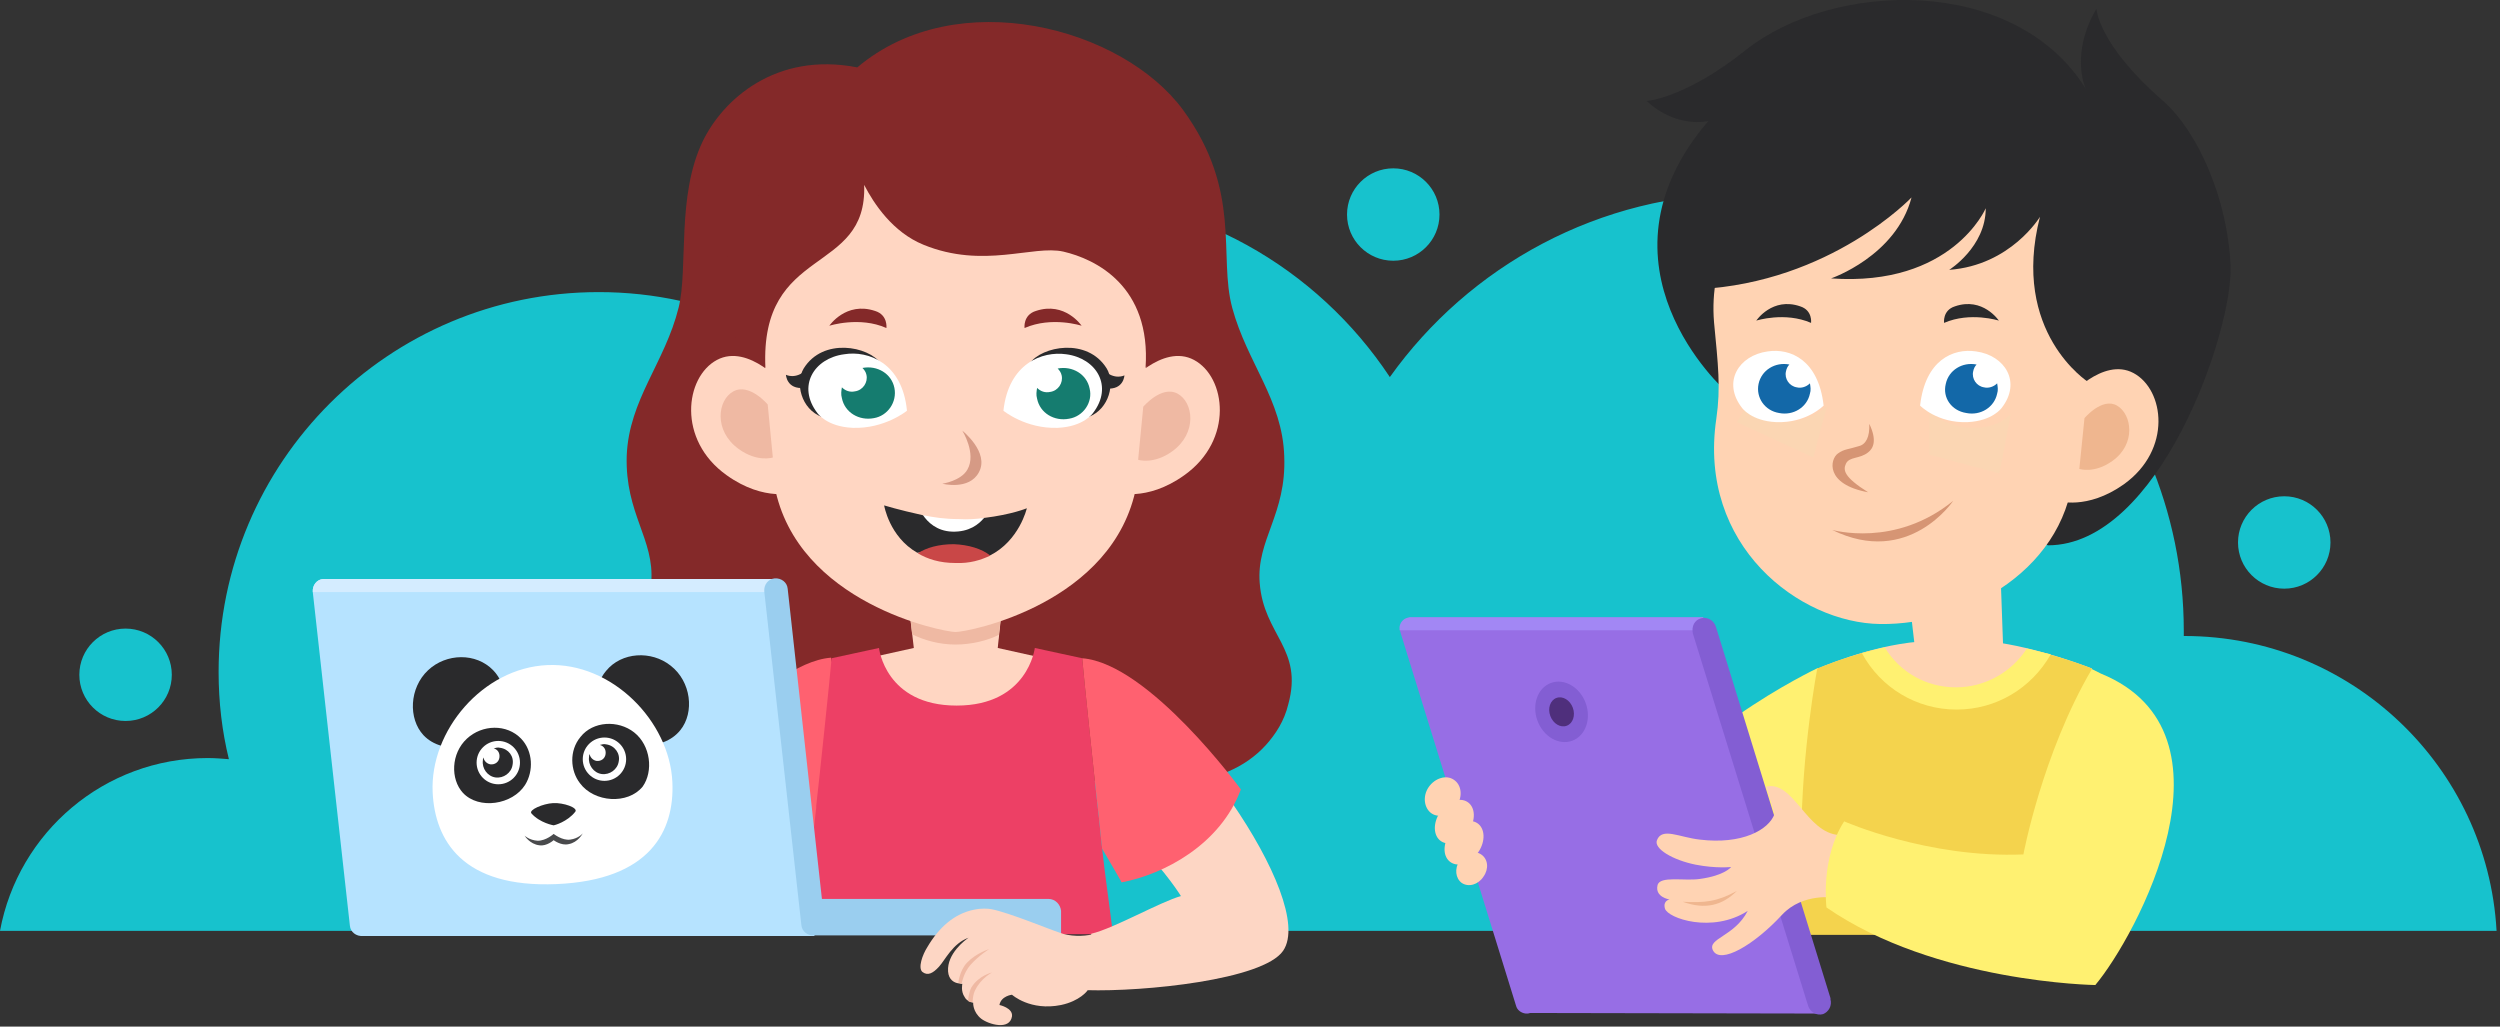 <?xml version="1.0" encoding="UTF-8"?> <svg xmlns="http://www.w3.org/2000/svg" width="1656" height="680" viewBox="0 0 1656 680" fill="none"><rect x="0" y="0" width="1656" height="680" fill="#333333" stroke="none"/> <g clip-path="url(#clip0_2569_10047)"> <path d="M1653.73 616.598C1647.68 507.798 1557.32 421.287 1446.92 421.287H1446.54C1446.54 420.153 1446.54 419.02 1446.54 417.887C1446.54 258.087 1316.86 128.131 1156.55 128.131C1059.39 128.131 973.184 176.109 920.63 249.776C872.614 177.242 790.57 129.265 697.184 129.265C619.299 129.265 548.975 162.509 500.203 215.776C468.444 201.42 433.66 193.487 396.608 193.487C257.474 193.487 144.805 306.065 144.805 445.087C144.805 465.109 147.074 484.375 151.611 502.887C147.074 502.509 142.159 502.131 137.622 502.131C69.189 502.131 12.099 551.242 0 616.598H1653.73Z" fill="#17C2CD"></path> <path d="M1513.08 389.931C1530 389.931 1543.71 376.231 1543.71 359.331C1543.71 342.431 1530 328.731 1513.08 328.731C1496.17 328.731 1482.46 342.431 1482.46 359.331C1482.46 376.231 1496.17 389.931 1513.08 389.931Z" fill="#17C2CD"></path> <path d="M922.899 172.709C939.814 172.709 953.523 159.009 953.523 142.109C953.523 125.209 939.814 111.509 922.899 111.509C905.983 111.509 892.274 125.209 892.274 142.109C892.274 159.009 905.983 172.709 922.899 172.709Z" fill="#17C2CD"></path> <path d="M83.178 477.575C100.092 477.575 113.803 463.877 113.803 446.975C113.803 430.077 100.092 416.375 83.178 416.375C66.265 416.375 52.553 430.077 52.553 446.975C52.553 463.877 66.265 477.575 83.178 477.575Z" fill="#17C2CD"></path> <path d="M1204.19 442.82C1204.19 442.82 1238.6 427.709 1270.73 425.064H1318.75C1349.38 428.464 1385.67 442.82 1385.67 442.82C1385.67 442.82 1387.94 481.353 1379.24 530.464H1210.62C1202.3 481.353 1204.19 442.82 1204.19 442.82Z" fill="#FFD3B3"></path> <path d="M1295.31 374.064L1324.8 369.909L1327.82 455.286H1295.31H1271.49L1262.04 374.064H1295.31Z" fill="#FFD3B3"></path> <path d="M1076.4 554.642C1104 489.664 1204.19 442.442 1204.19 442.442L1213.27 528.197C1174.32 551.242 1145.97 576.175 1145.97 576.175C1150.88 599.597 1150.13 622.264 1163.36 652.109C1163.36 652.109 1151.64 635.864 1137.27 645.309C1123.28 654.753 1097.19 635.486 1097.19 635.486C1097.19 635.486 1055.23 604.509 1076.4 554.642Z" fill="#FFF171"></path> <path d="M1356.56 361.22C1429.91 361.22 1479.06 220.309 1477.55 176.109C1475.65 131.909 1455.99 87.331 1432.93 66.931C1389.45 29.154 1388.7 5.731 1388.7 5.731C1370.93 35.954 1381.51 58.62 1381.51 58.62C1334.25 -16.935 1214.02 -12.78 1156.18 33.309C1116.48 65.042 1090.77 66.931 1090.77 66.931C1110.81 85.442 1131.6 80.153 1131.6 80.153C1049.56 176.109 1142.94 258.842 1142.94 258.842L1356.56 361.22Z" fill="#2A2A2C"></path> <path d="M1263.93 85.443C1314.97 85.443 1397.77 113.398 1388.7 213.132C1384.92 256.576 1374.71 286.798 1373.95 307.954C1370.93 376.332 1302.49 414.109 1245.4 413.353C1192.09 412.598 1124.42 361.598 1136.89 277.354C1139.92 256.576 1138.03 241.465 1135.38 213.51C1128.58 131.532 1212.89 85.443 1263.93 85.443Z" fill="#FFD3B3"></path> <path d="M1293.8 331.753C1293.8 331.753 1264.31 375.953 1213.64 351.02C1214.02 351.02 1255.23 363.109 1293.8 331.753Z" fill="#D69574"></path> <path d="M1324.04 212.376C1324.04 212.376 1313.46 196.509 1294.93 202.931C1286.61 205.576 1287.75 213.887 1287.75 213.887C1305.14 206.331 1324.04 212.376 1324.04 212.376Z" fill="#2A2A2C"></path> <path d="M1163.36 212.376C1163.36 212.376 1173.95 196.509 1192.47 202.931C1200.79 205.576 1199.65 213.887 1199.65 213.887C1182.26 206.331 1163.36 212.376 1163.36 212.376Z" fill="#2A2A2C"></path> <path d="M1277.92 272.442C1277.92 272.442 1289.26 284.153 1309.3 283.398C1325.93 282.642 1331.98 273.953 1331.98 273.953L1324.42 313.62L1277.92 301.153V272.442Z" fill="#FBD6B3"></path> <path d="M1156.18 270.176C1156.18 270.176 1162.22 278.865 1178.86 279.62C1198.9 280.753 1210.24 268.665 1210.24 268.665L1201.17 303.042L1150.5 279.62L1156.18 270.176Z" fill="#FBD6B3"></path> <path d="M1266.2 130.776C1255.99 169.687 1212.89 184.42 1212.89 184.42C1293.04 190.087 1315.35 137.954 1315.35 137.954C1315.35 163.642 1291.15 178.754 1291.15 178.754C1331.98 175.731 1351.27 143.62 1351.27 143.62C1331.61 220.309 1383.4 253.176 1383.4 253.176L1428.02 130.398L1262.42 70.709C1262.42 70.709 1155.42 66.554 1122.9 163.265C1121.01 168.554 1125.93 180.642 1124.79 191.598C1212.89 187.065 1266.2 130.776 1266.2 130.776Z" fill="#2A2A2C"></path> <path d="M1238.22 280.753C1243.51 291.709 1240.87 296.998 1237.46 299.642C1231.79 304.176 1224.99 302.287 1222.72 307.198C1220.83 311.353 1221.21 315.887 1237.46 326.087C1208.73 320.798 1212.13 304.176 1217.42 300.398C1221.58 297.376 1224.23 297.753 1231.41 295.487C1235.95 294.353 1238.6 289.442 1238.22 280.753Z" fill="#D69574"></path> <path d="M1369.41 263.753C1369.41 263.753 1392.85 236.176 1413.27 247.131C1433.69 258.087 1438.98 297.753 1406.84 320.798C1382.27 338.176 1362.99 331.753 1362.99 331.753L1369.41 263.753Z" fill="#FFD3B3"></path> <path d="M1380.76 276.976C1380.76 276.976 1392.48 262.998 1402.31 268.665C1412.14 274.331 1415.16 293.976 1399.28 305.309C1387.18 313.998 1377.35 310.598 1377.35 310.598L1380.76 276.976Z" fill="#EFB68F"></path> <path d="M1271.87 268.665C1271.87 268.665 1283.21 280.376 1303.25 279.62C1319.89 278.865 1325.93 270.176 1325.93 270.176C1339.17 253.176 1328.2 235.42 1308.92 232.776C1293.8 230.509 1275.27 238.442 1271.87 268.665Z" fill="white"></path> <path d="M1288.88 254.309C1290.77 245.242 1299.85 239.576 1309.3 241.465C1308.16 242.598 1307.41 244.109 1307.03 245.998C1305.9 250.909 1309.3 255.82 1314.21 256.576C1317.24 257.331 1320.64 256.198 1322.91 253.931C1323.29 256.198 1323.67 258.465 1322.91 260.731C1321.02 269.798 1311.95 275.465 1302.49 273.576C1292.66 272.065 1286.61 263.376 1288.88 254.309Z" fill="#1368A8"></path> <path d="M1207.97 268.665C1207.97 268.665 1196.63 280.376 1176.59 279.62C1159.96 278.865 1153.91 270.176 1153.91 270.176C1140.67 253.176 1151.64 235.42 1170.92 232.776C1186.04 230.509 1204.57 238.442 1207.97 268.665Z" fill="white"></path> <path d="M1164.87 254.309C1166.76 245.242 1175.84 239.576 1185.29 241.465C1184.15 242.598 1183.4 244.109 1183.02 245.998C1181.88 250.909 1185.29 255.82 1190.2 256.576C1193.23 257.331 1196.63 256.198 1198.9 253.931C1199.28 256.198 1199.65 258.465 1198.9 260.731C1197.01 269.798 1187.93 275.465 1178.48 273.576C1169.03 272.065 1162.98 263.376 1164.87 254.309Z" fill="#1368A8"></path> <path d="M1391.34 556.153C1391.34 503.642 1386.05 446.975 1385.67 442.82C1384.92 442.442 1369.41 436.398 1350.13 431.487C1339.17 449.998 1318.75 462.842 1295.31 462.842C1271.87 462.842 1251.07 449.998 1240.11 430.731C1219.69 436.02 1203.81 442.82 1203.81 442.82C1203.81 442.82 1203.81 442.82 1203.81 442.442C1203.81 442.442 1193.23 498.353 1193.23 555.775C1193.23 578.82 1192.85 599.22 1191.72 619.242H1392.85C1391.72 599.975 1391.34 579.198 1391.34 556.153Z" fill="#F4D34D"></path> <path d="M1342.57 429.598C1332.36 445.464 1314.59 455.286 1295.69 455.286C1276.03 455.286 1258.64 445.464 1248.43 428.842C1243.13 429.975 1237.84 431.486 1233.3 432.62C1245.78 455.664 1269.6 470.02 1296.07 470.02C1322.15 470.02 1345.59 456.042 1358.45 433.375C1352.78 432.242 1347.86 430.731 1342.57 429.598Z" fill="#FFF171"></path> <path d="M1013.64 670.997C1013.26 670.997 1012.5 671.375 1012.13 671.375H1010.61C1007.59 670.997 1004.94 669.109 1004.19 666.086L927.814 419.397C927.814 419.02 927.436 418.264 927.436 417.886C927.436 417.509 927.436 417.131 927.436 416.753C927.436 416.375 927.436 416.375 927.436 415.997V415.62C927.814 412.975 929.704 410.331 932.729 409.575C933.107 409.575 933.863 409.198 934.241 409.198C934.619 409.198 935.375 409.198 935.753 409.198H1128.58L1205.7 671.375L1013.64 670.997Z" fill="#976EE5"></path> <path d="M927.057 417.509C927.057 417.131 927.057 416.753 927.057 416.375C927.057 415.998 927.057 415.998 927.057 415.62V415.242C927.436 412.598 929.326 409.953 932.351 409.198C932.729 409.198 933.485 408.82 933.863 408.82C934.241 408.82 934.997 408.82 935.375 408.82H1128.2L1127.44 417.509H927.057Z" fill="#A287F4"></path> <path d="M1126.68 409.575C1130.84 408.442 1135 410.709 1136.52 414.864L1212.51 661.175V661.931C1213.64 666.086 1211.38 670.242 1207.59 671.753C1203.44 672.887 1199.28 670.62 1197.76 666.464L1121.39 419.775C1120.26 414.864 1122.53 410.709 1126.68 409.575Z" fill="#835ED3"></path> <path d="M1041.45 490.669C1050.26 487.42 1054.24 476.219 1050.34 465.649C1046.44 455.079 1036.13 449.144 1027.32 452.393C1018.5 455.642 1014.52 466.843 1018.42 477.413C1022.32 487.983 1032.63 493.918 1041.45 490.669Z" fill="#835ED3"></path> <path d="M1037.78 480.745C1041.9 479.23 1043.71 473.877 1041.83 468.784C1039.95 463.696 1035.09 460.798 1030.98 462.317C1026.87 463.832 1025.05 469.185 1026.93 474.277C1028.81 479.366 1033.67 482.264 1037.78 480.745Z" fill="#4F2F7C"></path> <path d="M1123.28 572.775C1108.16 569.753 1095.3 562.198 1097.57 556.531C1100.98 547.842 1112.32 554.642 1125.93 556.153C1153.91 559.553 1171.68 549.731 1175.46 539.153L1169.79 521.02C1188.31 516.864 1196.25 551.62 1218.18 553.131L1215.91 594.686C1215.91 594.686 1194.36 590.909 1180.37 606.02C1162.22 625.664 1139.54 639.264 1134.62 629.442C1130.84 621.509 1148.99 620.375 1157.69 603.375C1134.25 618.486 1104.76 608.286 1102.87 601.864C1101.35 596.575 1105.89 595.82 1105.89 595.82C1105.89 595.82 1096.06 594.309 1097.95 586.375C1099.46 579.953 1115.72 583.731 1125.93 582.22C1142.56 579.953 1146.72 574.286 1146.72 574.286C1146.72 574.286 1136.89 575.42 1123.28 572.775Z" fill="#FFD3B3"></path> <path d="M1150.5 590.153C1140.67 599.975 1129.33 602.62 1114.59 597.331C1129.33 598.086 1137.27 597.331 1150.5 590.153Z" fill="#EFB68F"></path> <path d="M946.34 521.398C950.499 515.353 958.06 513.086 962.975 516.486C968.268 519.886 969.025 527.82 964.866 533.864C960.707 539.909 953.145 542.175 948.23 538.775C943.315 535.375 942.181 527.442 946.34 521.398Z" fill="#FFD3B3"></path> <path d="M953.902 538.02C958.817 530.842 966.756 527.82 972.049 531.22C977.343 534.62 977.721 543.309 972.806 550.486C967.89 557.664 959.951 560.686 954.658 557.286C949.365 553.886 948.986 545.198 953.902 538.02Z" fill="#FFD3B3"></path> <path d="M960.329 551.998C965.244 544.82 973.184 541.798 978.477 545.198C983.77 548.598 984.148 557.286 979.233 564.464C974.318 571.642 966.378 574.664 961.085 571.264C955.792 567.864 955.414 559.553 960.329 551.998Z" fill="#FFD3B3"></path> <path d="M966.756 570.131C970.159 564.842 976.586 562.953 981.123 565.975C985.66 568.998 986.416 575.42 982.636 580.709C979.233 585.997 972.806 587.886 968.269 584.864C964.11 581.842 963.353 575.42 966.756 570.131Z" fill="#FFD3B3"></path> <path d="M1340.3 565.975C1277.16 568.62 1221.58 544.064 1221.58 544.064C1205.7 568.62 1209.86 601.109 1209.86 601.109C1282.08 650.975 1387.94 652.486 1387.94 652.486C1415.16 619.997 1487.75 485.509 1391.72 446.22L1385.67 443.198C1352.78 499.109 1340.3 565.975 1340.3 565.975Z" fill="#FFF171"></path> <path d="M834.427 386.153C832.159 357.442 852.197 340.82 850.685 302.287C849.551 264.887 826.11 240.331 816.279 204.065C806.827 169.309 823.085 126.998 783.764 72.976C743.688 18.198 634.044 -11.269 567.879 44.642C513.814 34.065 478.652 66.176 465.419 93.754C448.027 130.02 455.967 177.62 449.54 203.687C440.466 240.331 416.647 264.509 415.134 301.909C414 340.442 433.66 357.065 431.392 385.775C428.745 420.531 402.279 429.22 411.732 466.62C414.378 477.575 420.049 486.264 426.477 493.442C440.844 509.309 461.26 517.242 482.433 517.242H782.63C803.803 517.242 824.597 508.931 838.586 493.442C845.014 486.264 850.685 477.575 853.331 466.62C863.54 429.598 837.074 420.909 834.427 386.153Z" fill="#842929"></path> <path d="M633.288 374.82H600.016L608.712 456.042H633.288H657.485L666.559 374.82H633.288Z" fill="#F8CEB7"></path> <path d="M663.156 403.531L662.022 414.487C654.46 418.264 644.252 421.287 633.288 421.287C622.701 421.287 612.115 418.642 604.553 414.864L603.419 403.153C603.419 403.153 609.847 374.065 633.666 374.065C657.107 374.82 663.156 403.531 663.156 403.531Z" fill="#E7BAA9"></path> <path d="M632.91 380.109H666.181L660.888 429.22L632.532 461.331L605.31 429.22L599.638 380.109H632.91Z" fill="#FFD6C2"></path> <path d="M599.638 380.109L604.175 420.153C611.737 423.931 621.945 426.953 632.91 426.953C643.496 426.953 654.082 424.309 661.644 420.531L666.181 380.109H599.638Z" fill="#EFB9A3"></path> <path d="M574.685 436.02L605.31 429.22H660.888L691.512 436.02C691.512 436.02 686.597 479.086 632.91 479.086C579.6 479.086 574.685 436.02 574.685 436.02Z" fill="#FFD6C2"></path> <path d="M550.488 435.642C550.488 435.642 556.915 465.864 556.915 502.131C556.915 507.798 555.403 528.575 555.403 528.575C551.622 538.398 524.4 584.109 524.4 584.109C496.422 578.82 459.37 559.175 445.381 522.531C445.381 522.531 506.252 439.042 550.488 435.642Z" fill="#FF6170"></path> <path d="M632.91 84.309C590.186 84.309 494.153 91.109 503.227 194.62C507.386 239.576 508.899 300.02 513.057 321.931C527.803 399.753 624.97 418.642 632.91 418.642C641.605 418.642 738.016 399.753 752.762 321.931C756.921 300.398 758.811 239.576 762.592 194.62C772.044 91.109 675.633 84.309 632.91 84.309Z" fill="#FFD6C2"></path> <path d="M549.353 215.776C549.353 215.776 560.318 199.532 579.6 205.954C588.296 208.598 587.162 217.287 587.162 217.287C569.392 209.354 549.353 215.776 549.353 215.776Z" fill="#842929"></path> <path d="M716.466 215.776C716.466 215.776 705.501 199.532 686.219 205.954C677.523 208.598 678.657 217.287 678.657 217.287C696.805 209.354 716.466 215.776 716.466 215.776Z" fill="#842929"></path> <path d="M583.381 240.709C575.441 229.376 545.195 223.332 532.34 244.109C526.669 253.554 530.449 270.932 544.438 276.22L583.381 240.709Z" fill="#2A2A2C"></path> <path d="M600.773 272.065C600.773 272.065 586.027 284.154 564.855 283.398C547.463 282.643 541.414 273.576 541.414 273.576C527.803 255.82 539.145 237.309 559.184 234.665C575.063 232.02 597.748 240.332 600.773 272.065Z" fill="white"></path> <path d="M592.455 256.954C590.564 247.509 581.112 241.843 571.282 243.732C572.416 244.865 573.551 246.376 573.929 248.265C575.063 253.176 571.66 258.465 566.367 259.22C562.964 259.976 559.94 258.843 557.671 256.576C557.293 258.843 556.915 261.109 557.671 263.754C559.562 273.198 569.014 278.865 578.844 276.976C587.918 275.465 594.345 266.398 592.455 256.954Z" fill="#157C6F"></path> <path d="M534.23 244.865C527.047 251.665 520.619 248.265 520.619 248.265C520.619 248.265 520.997 258.087 532.718 256.953L534.23 244.865Z" fill="#2A2A2C"></path> <path d="M682.06 240.709C690 229.376 720.247 223.332 733.101 244.109C738.773 253.554 734.992 270.932 721.003 276.22L682.06 240.709Z" fill="#2A2A2C"></path> <path d="M664.668 272.065C664.668 272.065 679.414 284.154 700.586 283.398C717.978 282.643 724.027 273.576 724.027 273.576C737.638 255.821 726.296 237.309 706.257 234.665C690.378 232.398 668.071 240.709 664.668 272.065Z" fill="white"></path> <path d="M721.759 257.332C719.869 247.887 710.417 242.221 700.586 244.109C701.721 245.243 702.855 246.754 703.233 248.643C704.367 253.554 700.964 258.843 695.671 259.598C692.269 260.354 689.244 259.221 686.975 256.954C686.597 259.221 686.219 261.487 686.975 264.132C688.866 273.576 698.318 279.243 708.148 277.354C717.6 275.843 724.027 266.398 721.759 257.332Z" fill="#157C6F"></path> <path d="M731.211 245.243C738.395 252.043 744.822 248.643 744.822 248.643C744.822 248.643 744.444 258.465 732.723 257.332L731.211 245.243Z" fill="#2A2A2C"></path> <path d="M745.578 255.82C745.578 255.82 769.775 227.109 790.948 238.442C812.121 249.776 817.414 291.331 784.521 314.754C759.189 332.887 739.151 326.087 739.151 326.087L745.578 255.82Z" fill="#FFD6C2"></path> <path d="M757.299 269.42C757.299 269.42 769.397 255.065 779.984 260.731C790.57 266.398 793.216 286.798 776.581 298.887C764.104 307.954 753.896 304.554 753.896 304.554L757.299 269.42Z" fill="#EFB9A3"></path> <path d="M520.241 255.82C520.241 255.82 496.044 227.109 474.871 238.442C453.699 249.776 448.405 291.331 481.299 314.754C506.63 332.887 526.668 326.087 526.668 326.087L520.241 255.82Z" fill="#FFD6C2"></path> <path d="M508.521 267.909C508.521 267.909 496.422 253.554 485.836 259.221C475.249 264.887 472.603 285.287 489.238 297.376C501.715 306.443 511.923 303.043 511.923 303.043L508.521 267.909Z" fill="#EFB9A3"></path> <path d="M585.649 334.776C585.649 334.776 595.479 337.798 610.981 341.198L634.044 349.887L651.814 343.087C670.34 340.82 680.17 336.665 680.17 336.665C680.17 336.665 675.255 358.198 655.594 368.02L632.531 364.242L607.578 366.131C589.052 355.553 585.649 334.776 585.649 334.776Z" fill="#2A2A2C"></path> <path d="M630.641 352.154C641.984 352.531 648.411 347.242 651.814 343.087C646.899 343.842 640.849 344.22 634.8 343.842C626.104 343.842 618.164 342.709 611.359 341.198C614.384 345.731 620.433 351.776 630.641 352.154Z" fill="white"></path> <path d="M607.956 366.509C614.384 370.287 622.323 372.931 632.91 372.931C642.362 373.309 649.545 371.042 655.973 368.02C650.301 363.487 641.605 360.842 631.775 360.465C621.945 360.465 613.627 362.731 607.956 366.509Z" fill="#C94747"></path> <path d="M624.214 320.42C624.214 320.42 641.984 324.954 648.411 312.865C655.595 299.643 637.447 285.287 637.447 285.287C637.447 285.287 646.899 300.398 640.849 310.976C636.69 318.532 624.214 320.42 624.214 320.42Z" fill="#D69A85"></path> <path d="M779.605 213.887L738.395 79.02H527.803L465.797 201.042L507.008 243.731C503.227 161.754 574.685 182.909 572.416 122.465C578.844 134.931 591.321 153.82 611.737 162.131C651.436 178.376 684.329 162.131 704.367 166.665C725.54 171.576 762.592 189.331 758.811 243.731L779.605 213.887Z" fill="#842929"></path> <path d="M636.69 611.309C651.058 611.309 664.668 614.709 677.523 618.864H737.26C734.992 600.353 731.211 573.909 730.077 562.198C728.942 552.753 728.186 542.931 727.052 533.864C725.162 517.62 717.978 448.864 716.844 436.02L685.463 429.22C685.463 429.22 680.926 467.375 633.666 467.375C586.406 467.375 582.247 429.22 582.247 429.22L550.866 436.02C549.732 449.242 542.548 517.62 540.658 533.864C540.658 534.242 540.658 534.62 540.658 534.998C539.523 544.064 538.767 553.131 537.633 562.198L537.255 566.353C536.121 576.553 534.986 586.753 533.852 596.575C597.37 604.131 655.216 610.931 636.69 611.309Z" fill="#ED4065"></path> <path d="M513.057 383.509H215.507C215.129 383.509 214.373 383.509 213.994 383.509C209.836 383.887 206.811 387.664 207.189 392.198L231.764 613.198C232.142 617.353 235.923 620.376 240.46 619.998H539.523L513.057 383.509Z" fill="#B6E3FF"></path> <path d="M513.058 383.509H215.507C215.129 383.509 214.373 383.509 213.994 383.509C209.836 383.887 206.811 387.664 207.189 392.198H513.814L513.058 383.509Z" fill="#D4ECFF"></path> <path d="M694.537 595.442H544.438L521.753 389.931C521.375 385.775 517.594 382.753 513.057 383.131C508.899 383.509 505.874 387.287 506.252 391.82L530.827 612.82C531.205 616.975 534.986 619.998 539.523 619.62H702.855V603.375C702.477 599.22 699.074 595.442 694.537 595.442Z" fill="#9ACEEF"></path> <path d="M719.868 655.886C757.677 657.02 836.696 649.086 849.929 629.82C872.992 596.197 777.715 463.597 726.296 444.331L741.797 523.664C755.03 533.109 744.822 549.731 753.896 558.798C772.8 578.064 782.252 593.553 782.252 593.553C768.641 597.331 737.638 615.086 722.893 618.486L719.868 655.886Z" fill="#FDD6C4"></path> <path d="M750.493 650.598C738.016 653.242 727.052 655.131 720.247 655.887V656.264C720.247 656.264 715.331 663.064 702.855 665.709C682.438 669.864 670.34 658.909 670.34 658.909C670.34 658.909 663.156 659.664 662.022 665.709C662.022 665.709 671.096 667.598 670.34 673.264C668.827 682.709 654.838 678.553 649.923 674.775C644.252 670.242 644.63 664.198 644.63 664.198C644.63 664.198 643.496 664.198 641.605 663.064C640.849 662.686 639.715 661.931 638.959 660.42C636.312 656.642 637.447 651.731 637.447 651.731C637.447 651.731 636.312 651.731 634.8 651.353C632.153 650.975 628.373 649.086 627.995 643.42C627.238 631.709 639.337 622.642 641.605 621.131C631.019 624.909 626.104 635.864 621.945 640.398C617.786 644.931 614.384 646.442 610.981 643.798C607.956 641.153 610.981 632.464 614.384 627.175C621.945 614.331 632.153 605.264 645.008 602.62C650.301 601.486 654.46 601.864 656.729 602.242C668.449 604.509 695.671 615.842 701.721 617.731C708.148 620.375 717.978 620.375 723.649 618.864C723.649 618.864 735.748 625.664 736.126 625.664L724.027 642.664C729.699 640.775 734.614 640.02 739.151 636.62L750.493 650.598Z" fill="#FDD6C4"></path> <path d="M637.069 651.353C637.069 651.353 638.203 644.553 642.74 639.264C648.411 632.842 655.216 628.687 655.216 628.687C655.216 628.687 646.521 631.331 640.471 637.753C635.556 643.042 634.8 650.975 634.8 650.975C634.8 650.975 635.556 650.975 636.312 651.353H637.069Z" fill="#EFB9A3"></path> <path d="M644.252 663.82C644.252 663.82 644.252 658.909 646.142 655.509C649.923 647.953 657.107 644.175 657.107 644.175C657.107 644.175 648.411 646.064 643.496 653.998C641.605 657.398 641.227 663.064 641.227 663.064C641.227 663.064 641.984 663.442 642.74 663.82C643.496 663.442 644.252 663.82 644.252 663.82Z" fill="#EFB9A3"></path> <path d="M730.077 562.198C728.942 552.753 728.186 542.931 727.052 533.864C725.162 517.62 717.978 449.242 716.844 436.02C761.079 439.42 821.951 522.909 821.951 522.909C808.34 559.553 770.91 579.198 742.932 584.486C742.932 584.109 736.882 573.909 730.077 562.198Z" fill="#FF6170"></path> <path d="M326.663 443.953C315.321 432.242 295.66 432.62 283.562 443.953C271.085 455.664 270.329 476.064 280.537 487.02C293.392 500.62 319.858 496.464 330.066 480.598C336.493 470.02 336.493 454.153 326.663 443.953Z" fill="#2A2A2C"></path> <path d="M444.247 440.931C431.392 430.731 411.731 431.864 401.523 444.331C392.449 454.909 393.584 471.153 400.767 480.975C412.11 496.464 438.953 498.353 450.674 483.62C460.126 471.909 457.858 451.509 444.247 440.931Z" fill="#2A2A2C"></path> <path d="M362.581 440.553C319.858 442.442 284.696 483.998 286.586 524.798C288.099 556.909 306.625 588.264 368.63 585.62C430.636 582.975 446.893 550.486 445.381 517.998C443.49 477.575 405.304 438.664 362.581 440.553Z" fill="white"></path> <path d="M345.189 489.286C335.737 479.464 319.479 479.842 309.271 489.286C298.685 499.109 298.307 516.109 306.625 525.175C317.211 536.509 339.518 533.109 347.836 519.887C353.507 510.82 353.129 497.598 345.189 489.286Z" fill="#2A2A2C"></path> <path d="M381.107 537.642C382.997 534.997 373.167 531.597 366.362 531.975C359.556 532.353 350.104 536.509 351.994 538.775C357.666 545.197 366.74 546.708 366.74 546.708C367.118 546.708 375.814 544.442 381.107 537.642Z" fill="#2A2A2C"></path> <path d="M420.049 485.131C409.463 476.82 392.827 477.575 384.51 488.153C376.948 497.22 377.704 510.442 384.132 518.753C393.584 531.598 415.89 533.109 425.721 521.02C432.904 510.82 431.014 493.82 420.049 485.131Z" fill="#2A2A2C"></path> <path d="M330.066 519.509C338.001 519.509 344.433 513.083 344.433 505.153C344.433 497.224 338.001 490.798 330.066 490.798C322.131 490.798 315.699 497.224 315.699 505.153C315.699 513.083 322.131 519.509 330.066 519.509Z" fill="white"></path> <path d="M331.2 495.331C329.688 494.953 328.553 495.331 327.041 495.709C329.688 496.464 331.2 498.731 330.822 501.753C330.444 504.775 327.797 506.664 324.773 506.286C322.504 505.909 320.614 504.02 320.236 501.753C319.858 502.509 319.858 503.264 319.858 503.642C319.101 508.931 322.882 514.22 328.175 514.975C333.469 515.731 338.762 511.953 339.518 506.664C340.652 500.997 336.871 496.086 331.2 495.331Z" fill="#2A2A2C"></path> <path d="M400.389 517.242C408.325 517.242 414.756 510.816 414.756 502.887C414.756 494.957 408.325 488.531 400.389 488.531C392.453 488.531 386.022 494.957 386.022 502.887C386.022 510.816 392.453 517.242 400.389 517.242Z" fill="white"></path> <path d="M401.523 493.064C400.011 492.686 398.877 493.064 397.364 493.442C400.011 494.198 401.523 496.464 401.145 499.486C400.767 502.509 398.121 504.398 395.096 504.02C392.827 503.642 390.937 501.753 390.559 499.486C390.181 500.242 390.181 500.998 390.181 501.375C389.425 506.664 393.205 511.953 398.499 512.709C403.792 513.464 409.085 509.686 409.841 504.398C410.975 499.109 407.195 493.82 401.523 493.064Z" fill="#2A2A2C"></path> <path d="M377.704 556.153C372.411 556.909 366.74 552.375 366.74 552.375C366.74 552.375 361.825 556.909 356.153 556.909C350.482 556.531 347.458 553.509 347.458 553.509C347.458 553.509 350.86 559.175 357.288 559.931C362.203 560.686 366.74 556.531 366.74 556.531C366.74 556.531 371.655 560.309 376.57 559.175C382.997 558.042 386.022 551.998 386.022 551.998C386.022 551.998 383.375 555.398 377.704 556.153Z" fill="#494A4C"></path> </g> <defs> <clipPath id="clip0_2569_10047"> <rect width="414" height="170" fill="white" transform="scale(4)"></rect> </clipPath> </defs> </svg> 